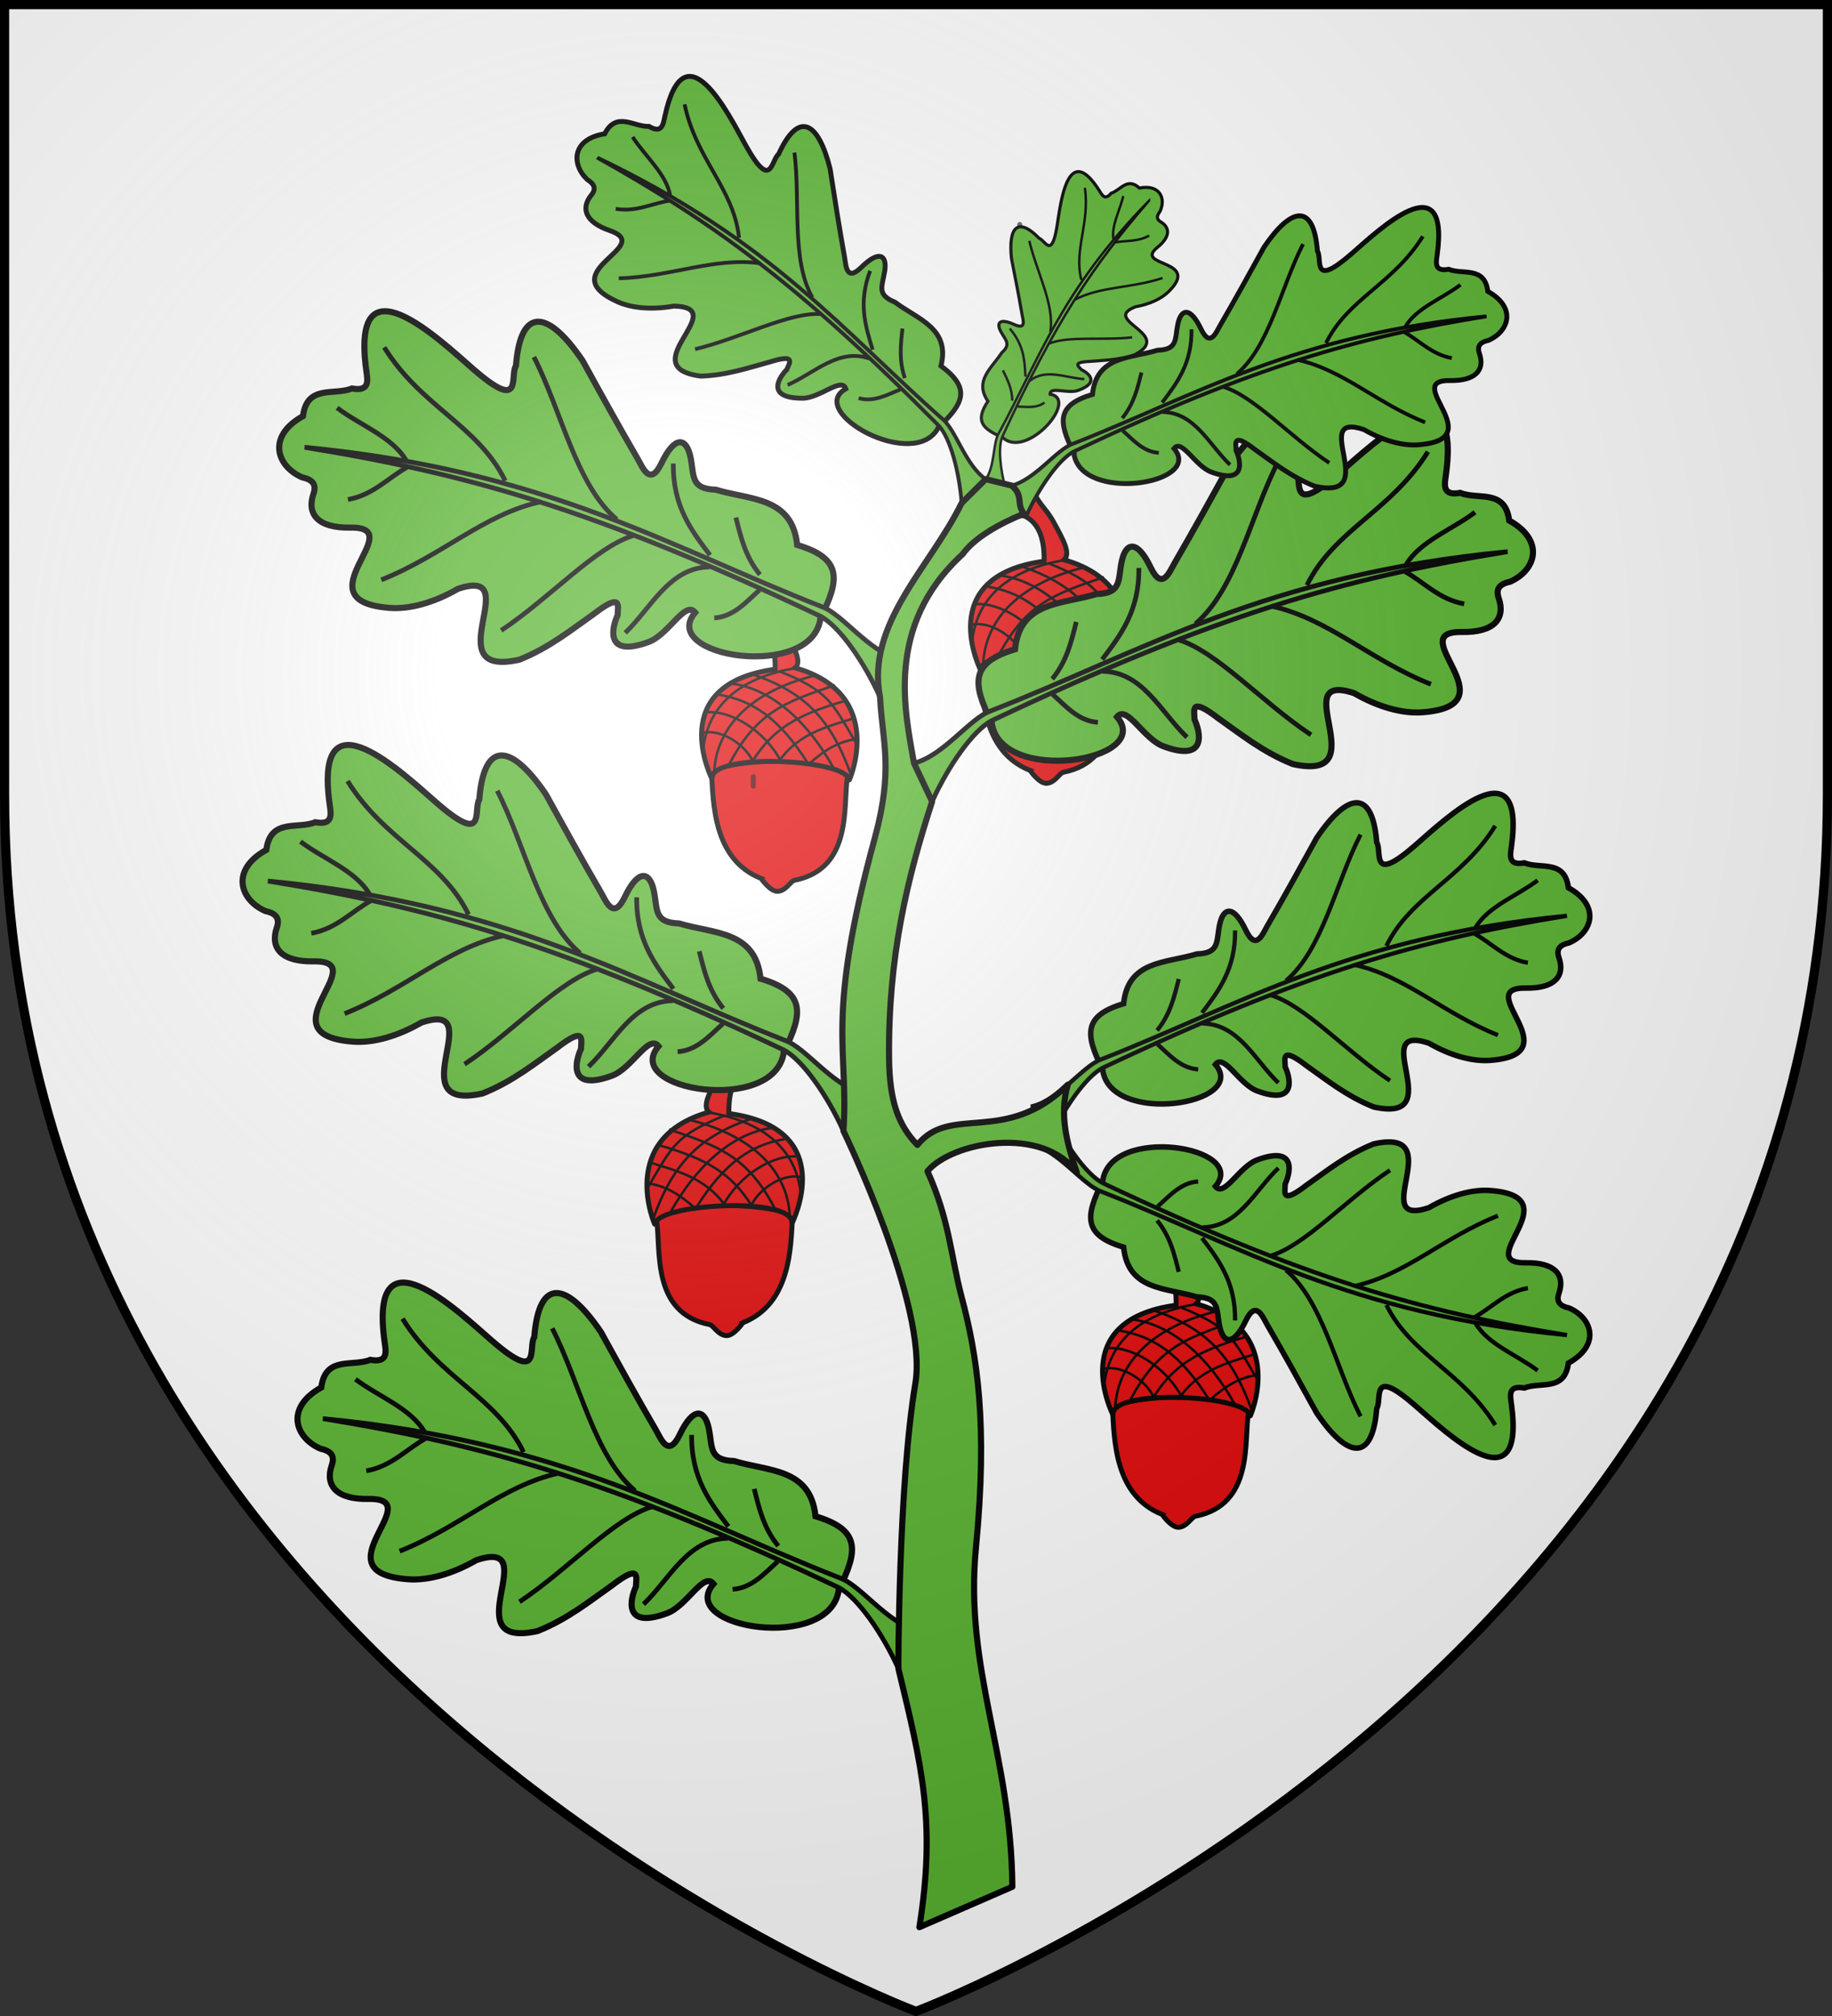 <svg xmlns="http://www.w3.org/2000/svg" xmlns:xlink="http://www.w3.org/1999/xlink" width="600" height="660" version="1.0"><rect width="100%" height="100%" fill="#333333" stroke="none"/><defs><radialGradient id="h" cx="-80" cy="-80" r="405" gradientUnits="userSpaceOnUse"><stop offset="0" style="stop-color:#fff;stop-opacity:.31"/><stop offset=".19" style="stop-color:#fff;stop-opacity:.25"/><stop offset=".6" style="stop-color:#6b6b6b;stop-opacity:.125"/><stop offset="1" style="stop-color:#000;stop-opacity:.125"/></radialGradient><path id="b" d="M-298.5-298.5h597V-40C298.5 246.31 0 358.5 0 358.5S-298.5 246.31-298.5-40z"/></defs><use xlink:href="#b" width="600" height="660" style="fill:#fff" transform="translate(300 300)"/><g transform="translate(309.167 322)"><use xlink:href="#c" width="600" height="660" transform="matrix(-1 0 0 1 -37.662 -180.814)"/><use xlink:href="#c" width="600" height="660" transform="matrix(-1 0 0 1 -125.746 -145.448)"/><use xlink:href="#c" width="600" height="660" transform="matrix(-1 0 0 1 5.576 62.746)"/><g id="c"><g style="display:inline"><path d="M-95.745 281.381v-4.679h0z" style="opacity:.615;fill:#fcef3c;fill-opacity:.991;fill-rule:evenodd;stroke:#000;stroke-width:2.5;stroke-linecap:round;stroke-linejoin:round;stroke-miterlimit:4;stroke-dasharray:none;stroke-dashoffset:0;stroke-opacity:1" transform="translate(.339 -249.209)scale(.656)"/></g><g style="display:inline"><path d="M872.954 206.377s-8.686 1.117-11.359-1.94c-3.105-3.553-.626-9.39-1.791-11.15-17.064-28.578 13.23-48.019 23.157-60.435 2.47-3.09 35.31 17.582 53.298 53.626-14.613 11.871-37.69 32.585-63.305 19.899z" style="fill:#e20909;fill-opacity:1;fill-rule:evenodd;stroke:#000;stroke-width:2.74;stroke-linecap:butt;stroke-linejoin:miter;stroke-miterlimit:4;stroke-dasharray:none;stroke-opacity:1;display:inline" transform="rotate(-48 212.553 768.751)scale(.59)"/><path d="M991.388 99.944c-13.097 4.706-15.113 2.2-25.074 4.582s-19.234 4.326-19.156 9.61c-45.165-28.411-66.732 19.634-66.567 19.792 7.885-9.217 64.324 47.124 51.484 55.811 0 0 57.223-15.186 21.924-66.821 31.988-30.107 38.343 21.97 37.389-22.974z" style="fill:#e20909;fill-opacity:1;fill-rule:evenodd;stroke:#000;stroke-width:2.74;stroke-linecap:butt;stroke-linejoin:miter;stroke-miterlimit:4;stroke-dasharray:none;stroke-opacity:1;display:inline" transform="rotate(-48 212.553 768.751)scale(.59)"/><path d="M947.203 114.53c14.803 23.684 18.325 47.734.631 67.65M914.573 104.965c13.23 26.88 15.192 41.514 10.2 60.408M894.369 114.314c6.143 8.656 7.944 17.406 8.028 29.687M904.312 107.944c5.056 12.18 15.227 28.157 10.152 48.28" style="fill:none;fill-rule:evenodd;stroke:#000;stroke-width:1.37px;stroke-linecap:butt;stroke-linejoin:miter;stroke-opacity:1;display:inline" transform="rotate(-48 212.553 768.751)scale(.59)"/><path d="M925.23 104.145c11.986 27.704 17.972 42.885 6.362 73.777" style="fill:none;fill-rule:evenodd;stroke:#000;stroke-width:1.37px;stroke-linecap:butt;stroke-linejoin:miter;stroke-opacity:1;display:inline" transform="rotate(-48 212.553 768.751)scale(.59)"/><path d="M936.45 108.473c14.75 27.276 18.366 57.127-2.088 77.633" style="fill:none;fill-rule:evenodd;stroke:#000;stroke-width:1.37px;stroke-linecap:butt;stroke-linejoin:miter;stroke-opacity:1;display:inline" transform="rotate(-48 212.553 768.751)scale(.59)"/><path d="M954.403 175.992c-4.933-8.626-20.384-12.86-30.182-9.635M961.287 166.586c-7.63-9.608-27.743-16.883-47.865-11.807M964.266 155.497c-14.469-11.576-31.978-16.204-60.802-11.213" style="fill:none;fill-rule:evenodd;stroke:#000;stroke-width:1.37px;stroke-linecap:butt;stroke-linejoin:miter;stroke-opacity:1;display:inline" transform="rotate(-48 212.553 768.751)scale(.59)"/><path d="M963.644 145.668c-16.947-14.055-43.778-16.798-72.536-10.086" style="fill:none;fill-rule:evenodd;stroke:#000;stroke-width:1.37px;stroke-linecap:butt;stroke-linejoin:miter;stroke-opacity:1;display:inline" transform="rotate(-48 212.553 768.751)scale(.59)"/><path d="M960.658 134.335c-26.776-15.047-47.713-16.132-78.48-3.475" style="fill:none;fill-rule:evenodd;stroke:#000;stroke-width:1.37px;stroke-linecap:butt;stroke-linejoin:miter;stroke-opacity:1;display:inline" transform="rotate(-48 212.553 768.751)scale(.59)"/><path d="M951.983 122.088c-26.88-13.23-32.767-10.3-57.867-5.31" style="fill:none;fill-rule:evenodd;stroke:#000;stroke-width:1.37px;stroke-linecap:butt;stroke-linejoin:miter;stroke-opacity:1;display:inline" transform="rotate(-48 212.553 768.751)scale(.59)"/></g></g></g><g transform="translate(309.167 322)"><g id="d"><path d="M962.242 336.705c-3.074 24.302-62.697 14.88-48.16-2.147-3.873-4.858-10.225 8.697-18.101 11.402-17.064 6.213-13.72-6.114-11.72-10.35.043-3.513 1.951-9.042-9.206-.445-8.278 5.802-16.973 12.903-28.586 17.538-32.961 7.303 3.288-36.225-23.583-27.231-9.157 5.28-18.5 7.906-26.214 7.328-35.225-2.638 8.444-31.284-15.221-30.855-12.18.221-16.83-5.026-14.118-12.957 1.29-3.776-.446-5.501-4.403-6.38-9.768-4.276-13.598-15.715.377-23.498 1.563-12.255 11.948-7.837 18.818-10.623 6.984 1.26 6.041-3.122 5.538-6.73-6.276-45.035 28.322-11.838 41.159-.682 19.42 16.876 13.89 2.506 16.356-1.346 1.818-23.288 12.611-21.175 25.665-1.857 6.916 12.557 13.715 24.908 21.05 37.5 1.932 3.316 4.788 11.091 9.234 1.797 5.172-10.813 9.586-9.806 11.148-2.263 1.476 7.132-.11 12.17 9.725 12.474 13.149 4.008 29.384 2.65 31.277 21.22 17.185 5.14 16.563 13.042 8.965 28.105z" style="fill:#5ab532;fill-opacity:1;stroke:#000;stroke-width:2.348;stroke-miterlimit:4;stroke-dasharray:none;stroke-opacity:1" transform="translate(-872.28 -264.528)scale(.852)"/><path d="M78.594 266.438c54.061 8.786 95.145 20.493 168.875 55.28 6.224 3.22 14.366 14.964 19.594 26.532h5.562l.375-12.562c-9.725-2.485-18.265-14.676-25-17.063-50.087-19.567-90.169-44.588-169.406-52.187z" style="fill:#5ab532;fill-opacity:1;stroke:#000;stroke-width:1.552;stroke-miterlimit:4;stroke-dasharray:none;stroke-opacity:1" transform="matrix(1 0 0 1 -300 -300)"/><path d="M251.874 189.652c-18.228 6.956-19.561 28-27.32 43.686M212.75 187.629c-15.645 11.41-27.626 41.918-44.636 65.012M164.89 187.965c-23.67 14.91-35.855 40.75-59.295 61.548M99.201 193.868c-7.058 7.934-11.2 18.756-21.879 24.815M145.328 184.371c-21.404-20.617-50.07-19.5-76.627-40.39M202.095 183.485c-24.188-8.937-42.754-39.907-64.163-59.754M250.108 184.261c-12.393-8.02-24.856-15.895-31.65-35.334M275.879 184.875c-9.596-5.724-14.845-13.839-20.263-21.86M278.188 191.924c-3.884 7.131-7.166 16.236-15.84 20.025M97.13 191.418c-9.99-8.287-26.463-8.272-39.753-12.334" style="fill:none;fill-opacity:1;stroke:#000;stroke-width:2.277;stroke-miterlimit:4;stroke-dasharray:none;stroke-opacity:1" transform="rotate(20 391.74 -670.672)scale(.681)"/></g><use xlink:href="#d" id="e" width="600" height="660" x="0" y="0" transform="translate(12 -142)"/><use xlink:href="#d" id="f" width="600" height="660" x="0" y="0" transform="rotate(20 545.227 31.757)scale(.8)"/><use xlink:href="#e" width="600" height="660" transform="matrix(-1 0 0 1 -24.827 34.172)"/><use xlink:href="#f" width="600" height="660" transform="scale(-1 1)rotate(-20 1.657 -62.463)"/><use xlink:href="#d" width="600" height="660" transform="scale(-.512 .512)rotate(40 465.204 -143.025)"/><use xlink:href="#d" width="600" height="660" transform="translate(18 176)"/><use xlink:href="#d" id="g" width="600" height="660" x="0" y="0" transform="matrix(-.9 0 0 .9 4.75 8.023)"/><use xlink:href="#g" width="600" height="660" transform="matrix(1 0 0 -1 0 92.896)"/><path d="M-8.058 308.928c5.491-34.45.773-52.857-6.88-84.678 0 0 0-60.132 5.556-93.302C-5.12 105.506-32.938 48.25-32.938 48.25c1.869-27.19-6.145-35.64 10.316-96.042 6.183-22.687 2.39-31.515 1.685-45.958-4.703-24.05 16.516-42.642 26.717-63.554l7.9-7.819 8.476 2.079c4.05 3.45 1.373 5.825 4.048 9.221-8.094 3.261-16.271 7.892-20.113 13.27C-19.67-116.991-12.572-88.27-9.827-72.141l5.938 12.563C-12.112-34.24-18.291-8.692-17.988 24.366c.131 14.329 3.107 22.05 9.268 28.466 10.905-13.471 28.778.31 49.284-19.734-2.92 9.872-.247 19.372 2.956 28.836C32.315 46.293 2.58 51.815-5.41 61.438c7.277 16.103 7.634 27.786 11.167 41.083 5.154 19.399 8.632 41.532 4.721 82.049-3.87 40.098 11.533 67.618 11.916 111.118z" style="fill:#5ab532;fill-opacity:1;fill-rule:nonzero;stroke:#000;stroke-width:2;stroke-linecap:round;stroke-linejoin:round;stroke-miterlimit:4;stroke-dasharray:none;stroke-dashoffset:0;stroke-opacity:1"/></g><use xlink:href="#b" width="600" height="660" style="fill:url(#h)" transform="translate(300 300)"/><use xlink:href="#b" width="600" height="660" style="fill:none;stroke:#000;stroke-width:3" transform="translate(300 300)"/></svg>